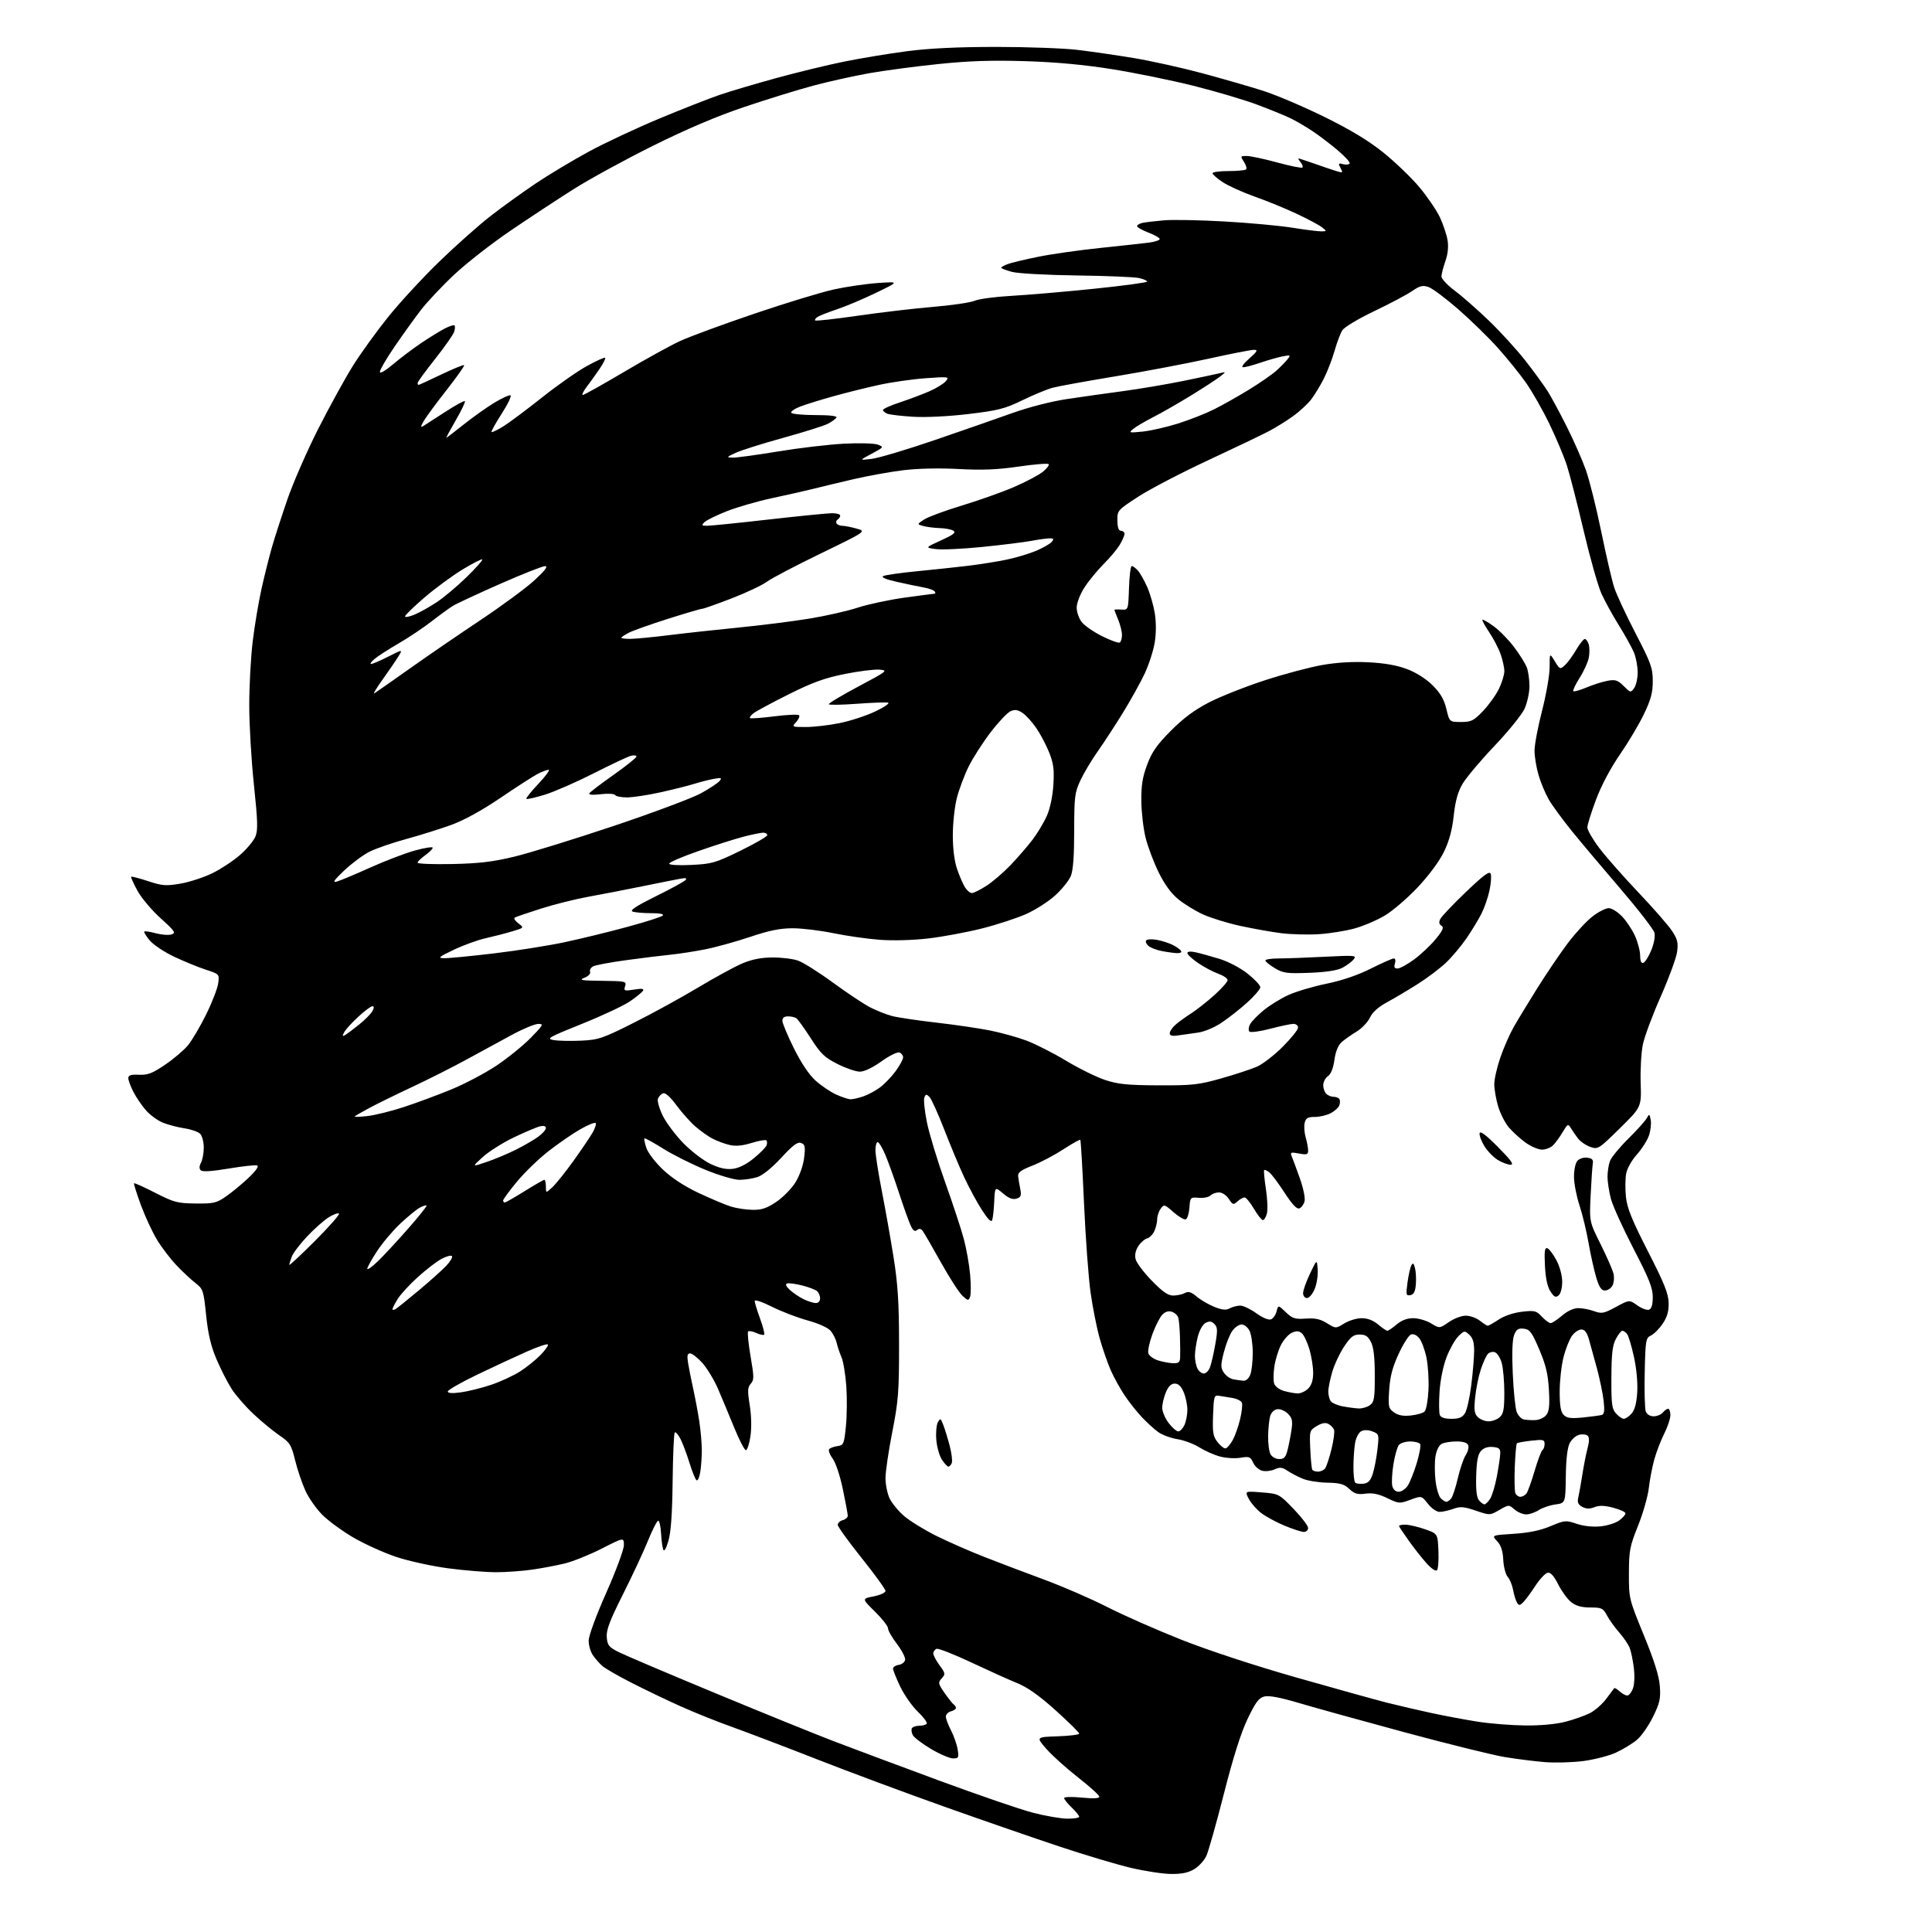 <?xml version="1.0" encoding="UTF-8" standalone="no"?>
<svg 
  version="1.1" 
  xmlns="http://www.w3.org/2000/svg" 
  xmlns:xlink="http://www.w3.org/1999/xlink" 
  xmlns:svg="http://www.w3.org/2000/svg"
  xmlns:rdf="http://www.w3.org/1999/02/22-rdf-syntax-ns#"
  xmlns:cc="http://creativecommons.org/ns#"
  xmlns:dc="http://purl.org/dc/elements/1.1/"
  viewBox="0 0 768 768"
  width="768"
  height="768"
>
<style>svg {background-color: white; }</style>"
<path stroke="none" fill="black" fill-rule="evenodd" d="M465.50,744.93C462.20,744.89 455.00,743.79 449.50,742.49C444.00,741.18 431.40,737.43 421.50,734.14C411.60,730.85 390.90,723.69 375.50,718.22C360.10,712.75 337.15,704.21 324.50,699.25C311.85,694.29 296.77,688.55 291.00,686.49C285.23,684.43 276.06,680.76 270.63,678.32C265.20,675.89 256.43,671.68 251.13,668.98C245.83,666.27 240.59,663.26 239.47,662.28C238.35,661.30 236.66,659.39 235.72,658.03C234.77,656.67 234.00,654.06 234.00,652.22C234.00,650.27 236.89,642.39 241.00,633.14C244.85,624.47 248.00,615.97 248.00,614.25C248.00,611.11 248.00,611.11 239.25,615.57C234.44,618.02 227.80,620.69 224.50,621.50C221.20,622.30 215.35,623.41 211.50,623.96C207.65,624.51 201.26,624.97 197.30,624.98C193.34,624.99 184.80,624.30 178.31,623.45C171.82,622.60 162.47,620.55 157.51,618.90C152.56,617.24 144.90,613.78 140.50,611.21C136.10,608.64 130.55,604.59 128.17,602.21C125.79,599.84 122.75,595.51 121.42,592.61C120.09,589.70 118.24,584.26 117.32,580.51C115.78,574.28 115.26,573.44 111.09,570.60C108.58,568.90 103.95,565.08 100.79,562.11C97.62,559.15 93.70,554.65 92.08,552.11C90.45,549.58 87.74,544.26 86.06,540.31C83.83,535.07 82.72,530.33 81.94,522.81C80.92,512.94 80.74,512.39 77.69,510.02C75.93,508.66 72.56,505.51 70.20,503.02C67.83,500.54 64.36,496.00 62.49,492.95C60.62,489.89 57.71,483.64 56.02,479.06C54.33,474.47 53.10,470.56 53.29,470.37C53.48,470.18 57.29,471.90 61.75,474.18C69.15,477.96 70.56,478.33 77.77,478.41C84.93,478.49 86.05,478.23 89.86,475.59C92.17,474.00 96.18,470.68 98.78,468.22C101.70,465.45 103.02,463.58 102.24,463.29C101.54,463.03 96.44,463.59 90.89,464.52C84.18,465.64 80.48,465.88 79.81,465.21C79.15,464.55 79.18,463.53 79.91,462.17C80.51,461.05 81.00,458.33 81.00,456.14C81.00,453.94 80.35,451.49 79.55,450.69C78.75,449.89 75.96,448.92 73.34,448.53C70.72,448.14 66.88,447.13 64.80,446.30C62.72,445.47 59.67,443.25 58.02,441.37C56.37,439.49 54.11,436.17 53.01,434.01C51.90,431.85 51.00,429.40 51.00,428.56C51.00,427.41 52.04,427.09 55.25,427.23C58.76,427.38 60.58,426.68 65.65,423.23C69.04,420.94 73.12,417.46 74.73,415.51C76.33,413.57 79.58,408.05 81.95,403.25C84.32,398.45 86.47,392.89 86.74,390.88C87.23,387.25 87.22,387.23 81.87,385.48C78.91,384.52 73.28,382.21 69.33,380.36C65.39,378.51 60.99,375.58 59.54,373.87C58.10,372.15 57.12,370.55 57.36,370.31C57.60,370.07 59.67,370.37 61.95,370.99C64.23,371.60 67.03,371.81 68.17,371.45C70.01,370.86 69.53,370.15 63.85,365.02C60.33,361.85 56.18,356.91 54.63,354.06C53.07,351.20 51.96,348.71 52.15,348.52C52.34,348.33 55.37,349.12 58.88,350.27C64.54,352.13 65.98,352.24 71.77,351.25C75.36,350.63 81.08,348.76 84.49,347.08C87.90,345.40 92.84,342.13 95.48,339.81C98.12,337.49 100.84,334.22 101.53,332.54C102.57,330.04 102.46,326.42 100.94,312.00C99.92,302.38 99.08,288.20 99.08,280.50C99.07,272.80 99.69,261.32 100.45,255.00C101.22,248.68 102.80,239.22 103.97,234.00C105.13,228.78 107.00,221.35 108.10,217.50C109.21,213.65 111.97,205.10 114.25,198.50C116.52,191.90 122.03,179.30 126.49,170.50C130.96,161.70 137.14,150.45 140.23,145.50C143.32,140.55 149.65,131.78 154.30,126.00C158.94,120.22 168.09,110.32 174.62,103.99C181.15,97.66 190.32,89.51 195.00,85.87C199.68,82.24 207.79,76.40 213.03,72.88C218.27,69.37 227.77,63.68 234.13,60.23C240.50,56.78 253.09,50.89 262.10,47.13C271.12,43.38 281.88,39.15 286.00,37.74C290.12,36.33 300.25,33.32 308.50,31.06C316.75,28.79 328.90,25.84 335.50,24.50C342.10,23.16 353.35,21.30 360.50,20.36C369.38,19.20 380.62,18.66 396.00,18.65C408.38,18.65 423.00,19.18 428.50,19.85C434.00,20.51 444.03,21.97 450.78,23.09C457.54,24.22 469.69,26.91 477.78,29.08C485.88,31.26 496.77,34.40 502.00,36.06C507.23,37.73 518.25,42.42 526.50,46.48C536.97,51.65 544.06,55.94 549.97,60.69C554.62,64.44 561.03,70.61 564.22,74.40C567.40,78.20 571.07,83.60 572.39,86.40C573.70,89.21 575.07,93.30 575.43,95.50C575.86,98.10 575.55,101.03 574.54,103.88C573.70,106.28 573.00,109.00 573.00,109.92C573.00,110.84 575.36,113.36 578.25,115.52C581.14,117.67 587.26,123.05 591.86,127.47C596.46,131.89 603.03,139.10 606.47,143.50C609.90,147.90 613.87,153.36 615.29,155.63C616.71,157.90 620.11,164.20 622.83,169.63C625.56,175.06 628.96,182.78 630.39,186.79C631.82,190.80 634.57,201.83 636.51,211.29C638.45,220.76 640.77,230.75 641.66,233.50C642.55,236.25 646.37,244.45 650.14,251.73C656.31,263.62 657.00,265.54 657.00,270.75C657.00,275.33 656.26,278.10 653.49,283.87C651.57,287.89 647.27,295.11 643.96,299.91C640.27,305.24 636.57,312.21 634.46,317.82C632.56,322.88 631.00,327.87 631.00,328.91C631.00,329.95 633.10,333.60 635.67,337.01C638.24,340.43 645.21,348.36 651.17,354.63C657.13,360.91 663.19,367.84 664.64,370.03C666.84,373.36 667.17,374.73 666.67,378.40C666.34,380.81 663.41,388.80 660.16,396.15C656.90,403.50 653.71,412.07 653.06,415.21C652.41,418.34 652.02,425.22 652.19,430.49C652.50,440.08 652.50,440.08 643.89,448.54C635.46,456.83 635.22,456.97 632.14,455.90C630.40,455.29 628.20,453.77 627.24,452.51C626.28,451.25 625.00,449.38 624.39,448.36C623.37,446.65 623.11,446.79 621.21,450.00C620.07,451.93 618.36,454.29 617.40,455.25C616.44,456.21 614.45,457.00 612.98,457.00C611.50,457.00 608.53,455.72 606.36,454.15C604.20,452.58 601.22,449.86 599.74,448.10C598.26,446.34 596.36,442.59 595.52,439.77C594.69,436.95 594.00,433.00 594.00,430.99C594.00,428.99 595.08,424.23 596.39,420.43C597.70,416.62 600.05,411.25 601.59,408.50C603.14,405.75 607.42,398.69 611.11,392.80C614.79,386.92 620.29,378.82 623.32,374.80C626.36,370.79 630.76,366.04 633.10,364.25C635.45,362.46 638.32,361.00 639.49,361.00C640.65,361.00 643.02,362.46 644.75,364.25C646.47,366.04 648.80,369.52 649.92,372.00C651.04,374.48 651.97,378.00 651.98,379.83C651.99,382.05 652.42,383.03 653.25,382.75C653.94,382.52 655.35,380.29 656.39,377.78C657.50,375.09 658.02,372.23 657.66,370.78C657.32,369.43 651.28,361.62 644.24,353.41C637.20,345.21 628.46,334.82 624.81,330.33C621.16,325.83 617.05,320.21 615.67,317.83C614.30,315.45 612.46,311.06 611.59,308.07C610.71,305.08 610.00,300.72 610.00,298.39C610.00,296.05 611.35,288.90 613.00,282.50C614.65,276.10 616.00,268.31 616.00,265.18C616.01,259.50 616.01,259.50 618.06,262.86C620.03,266.10 620.17,266.16 622.04,264.46C623.11,263.50 625.13,260.75 626.53,258.35C627.94,255.96 629.49,254.00 629.97,254.00C630.46,254.00 631.16,254.94 631.53,256.09C631.89,257.23 631.92,259.63 631.58,261.41C631.25,263.19 629.61,266.80 627.94,269.44C626.27,272.07 625.13,274.47 625.42,274.75C625.70,275.04 628.09,274.37 630.72,273.26C633.35,272.15 637.12,270.96 639.10,270.61C642.15,270.06 643.11,270.38 645.44,272.71C648.11,275.38 648.23,275.40 649.59,273.54C650.37,272.48 651.00,269.66 651.00,267.28C651.00,264.89 650.33,261.33 649.51,259.37C648.69,257.41 646.02,252.59 643.57,248.65C641.12,244.72 637.98,239.03 636.61,236.00C635.23,232.97 632.05,221.72 629.53,211.00C627.02,200.28 624.01,188.57 622.85,185.00C621.69,181.43 618.57,174.00 615.91,168.50C613.25,163.00 609.05,155.62 606.56,152.09C604.08,148.56 599.02,142.31 595.32,138.19C591.62,134.07 584.56,127.19 579.63,122.89C574.70,118.60 569.41,114.64 567.88,114.11C565.55,113.30 564.45,113.57 561.29,115.73C559.21,117.16 552.44,120.75 546.25,123.70C539.97,126.70 534.38,130.05 533.60,131.29C532.83,132.50 531.44,136.18 530.51,139.46C529.58,142.73 527.67,147.68 526.27,150.46C524.87,153.23 522.60,156.96 521.24,158.75C519.87,160.54 516.67,163.51 514.13,165.35C511.58,167.19 507.25,169.89 504.50,171.35C501.75,172.80 490.77,178.06 480.11,183.03C469.44,188.00 456.98,194.50 452.42,197.47C444.24,202.80 444.12,202.93 444.18,206.94C444.22,209.70 444.68,211.00 445.62,211.00C446.38,211.00 447.00,211.56 447.00,212.25C446.99,212.94 446.13,214.92 445.07,216.65C444.02,218.38 441.09,221.86 438.56,224.38C436.04,226.91 432.63,231.09 430.99,233.68C429.29,236.36 428.00,239.76 428.00,241.56C428.00,243.30 428.91,245.88 430.02,247.30C431.13,248.71 434.78,251.24 438.14,252.91C441.50,254.59 444.64,255.72 445.12,255.42C445.61,255.13 446.00,253.77 446.00,252.41C446.00,251.05 445.32,248.32 444.50,246.35C443.67,244.37 443.00,242.61 443.00,242.44C443.00,242.27 444.24,242.21 445.75,242.31C448.50,242.50 448.50,242.50 448.79,233.75C448.95,228.94 449.44,225.00 449.88,225.00C450.33,225.00 451.42,225.80 452.31,226.79C453.20,227.77 454.87,230.71 456.02,233.32C457.18,235.93 458.54,240.65 459.05,243.80C459.62,247.37 459.61,251.76 459.02,255.41C458.49,258.63 456.71,264.16 455.06,267.69C453.41,271.22 449.51,278.25 446.40,283.30C443.29,288.36 438.76,295.30 436.33,298.73C433.91,302.16 430.82,307.33 429.47,310.23C427.22,315.07 427.02,316.70 427.01,330.28C427.00,340.43 426.58,346.07 425.65,348.28C424.90,350.05 422.16,353.46 419.56,355.85C416.95,358.25 411.82,361.57 408.16,363.23C404.50,364.89 396.54,367.51 390.47,369.05C384.40,370.58 374.75,372.38 369.02,373.05C362.89,373.76 354.94,373.98 349.70,373.58C344.80,373.22 336.52,372.03 331.29,370.96C326.06,369.88 318.77,369.00 315.09,369.00C310.11,369.00 305.78,369.88 298.19,372.43C292.58,374.32 284.51,376.55 280.25,377.39C275.99,378.23 269.80,379.18 266.50,379.51C263.20,379.84 255.32,380.81 249.00,381.67C242.68,382.53 236.73,383.64 235.79,384.13C234.85,384.63 234.30,385.61 234.57,386.31C234.85,387.05 233.88,388.06 232.28,388.69C229.95,389.61 231.10,389.80 239.32,389.89C248.70,390.00 249.11,390.09 248.49,392.02C247.90,393.90 248.15,394.00 252.08,393.37C255.13,392.88 256.11,393.01 255.60,393.83C255.21,394.46 252.89,396.36 250.43,398.05C247.97,399.74 239.38,403.77 231.35,406.99C217.94,412.38 217.02,412.91 220.12,413.45C221.98,413.77 226.88,413.87 231.00,413.68C237.95,413.35 239.50,412.82 252.00,406.54C259.43,402.81 270.90,396.52 277.50,392.56C284.10,388.60 291.98,384.30 295.00,383.01C298.81,381.38 302.50,380.65 307.00,380.61C310.57,380.58 315.17,381.14 317.21,381.85C319.25,382.55 325.55,386.52 331.21,390.67C336.87,394.81 343.53,399.24 346.02,400.50C348.50,401.76 352.33,403.28 354.52,403.86C356.71,404.45 364.57,405.63 372.00,406.48C379.43,407.33 389.10,408.74 393.50,409.62C397.90,410.50 404.43,412.31 408.00,413.64C411.57,414.98 418.65,418.57 423.73,421.63C428.81,424.69 435.78,428.14 439.23,429.28C444.42,431.01 448.07,431.38 460.50,431.44C474.06,431.49 476.46,431.23 485.50,428.67C491.00,427.11 497.37,425.02 499.65,424.02C501.93,423.02 506.54,419.46 509.90,416.10C513.25,412.75 516.00,409.33 516.00,408.50C516.00,407.68 515.18,407.00 514.18,407.00C513.18,407.00 509.02,407.88 504.93,408.95C500.85,410.02 497.12,410.52 496.66,410.06C496.19,409.59 496.31,408.30 496.91,407.18C497.51,406.05 499.94,403.54 502.32,401.60C504.70,399.65 509.11,396.93 512.12,395.55C515.13,394.17 521.95,392.14 527.26,391.05C533.51,389.76 539.76,387.64 544.94,385.03C549.35,382.81 553.45,381.00 554.05,381.00C554.68,381.00 554.87,381.84 554.50,383.00C554.04,384.46 554.32,385.00 555.55,385.00C556.47,385.00 559.43,383.38 562.12,381.41C564.81,379.43 568.67,375.80 570.69,373.33C573.57,369.82 574.07,368.66 573.00,368.00C572.03,367.40 571.90,366.60 572.56,365.28C573.08,364.25 577.65,359.43 582.73,354.58C589.79,347.83 592.11,346.12 592.57,347.33C592.91,348.21 592.69,351.20 592.09,353.99C591.50,356.78 590.04,360.96 588.86,363.28C587.68,365.60 585.02,369.98 582.95,373.00C580.88,376.02 577.23,380.37 574.84,382.65C572.46,384.92 567.35,388.78 563.50,391.21C559.65,393.64 554.16,396.90 551.30,398.45C547.88,400.30 545.57,402.38 544.54,404.56C543.68,406.37 541.29,408.86 539.24,410.09C537.18,411.32 534.52,413.20 533.33,414.26C531.91,415.53 530.92,417.97 530.45,421.34C530.00,424.64 529.07,426.96 527.87,427.80C526.84,428.52 526.00,430.12 526.00,431.36C526.00,432.59 526.54,434.14 527.20,434.80C527.86,435.46 529.18,436.00 530.14,436.00C531.10,436.00 532.13,436.41 532.44,436.91C532.75,437.41 532.73,438.55 532.38,439.45C532.04,440.34 530.48,441.73 528.93,442.54C527.37,443.34 524.55,444.00 522.66,444.00C519.89,444.00 519.10,444.45 518.63,446.33C518.31,447.62 518.48,450.20 519.02,452.08C519.56,453.95 520.00,456.33 520.00,457.35C520.00,458.96 519.49,459.13 516.37,458.54C513.11,457.93 512.81,458.05 513.49,459.68C513.91,460.68 515.36,464.59 516.70,468.37C518.07,472.20 518.90,476.25 518.59,477.51C518.27,478.76 517.35,480.04 516.53,480.35C515.50,480.74 513.71,478.85 510.69,474.21C508.30,470.52 505.58,466.87 504.65,466.11C503.71,465.34 502.76,464.90 502.53,465.13C502.31,465.36 502.61,468.72 503.21,472.60C503.81,476.48 504.00,480.86 503.63,482.33C503.26,483.80 502.54,485.00 502.02,485.00C501.51,485.00 499.90,482.98 498.45,480.50C497.00,478.02 495.33,476.00 494.73,476.00C494.14,476.00 492.87,476.71 491.91,477.58C490.29,479.05 490.02,478.97 488.46,476.58C487.50,475.11 485.83,474.00 484.58,474.00C483.38,474.00 481.85,474.55 481.18,475.22C480.50,475.90 478.42,476.31 476.54,476.15C473.18,475.86 473.12,475.93 472.81,480.10C472.64,482.43 471.98,484.52 471.34,484.72C470.71,484.93 468.52,483.64 466.48,481.85C462.92,478.72 462.72,478.67 461.39,480.49C460.62,481.53 460.00,483.40 460.00,484.64C460.00,485.89 459.50,488.01 458.88,489.37C458.26,490.72 456.96,492.04 455.98,492.29C455.00,492.55 453.43,493.94 452.49,495.37C451.38,497.07 451.01,498.89 451.43,500.57C451.78,501.99 454.67,505.82 457.84,509.08C462.13,513.49 464.30,515.00 466.36,515.00C467.89,515.00 469.97,514.55 470.99,514.00C472.44,513.23 473.50,513.55 475.74,515.44C477.33,516.78 480.48,518.61 482.74,519.51C485.84,520.75 487.33,520.89 488.86,520.08C489.96,519.48 491.84,519.00 493.02,519.00C494.20,519.00 497.08,520.37 499.40,522.04C501.91,523.84 504.28,524.83 505.23,524.47C506.10,524.13 507.11,522.70 507.46,521.29C508.11,518.73 508.11,518.73 511.12,521.61C513.76,524.14 514.76,524.46 519.05,524.16C522.78,523.90 524.82,524.35 527.49,525.99C531.00,528.16 531.00,528.16 534.37,526.08C536.22,524.94 539.34,524.00 541.29,524.00C543.62,524.00 545.87,524.86 547.82,526.50C549.45,527.88 551.11,529.00 551.50,529.00C551.89,529.00 553.55,527.88 555.18,526.50C557.17,524.82 559.36,524.00 561.83,524.00C563.85,524.01 567.01,524.93 568.87,526.06C572.23,528.11 572.23,528.11 575.92,525.56C577.95,524.15 580.99,523.00 582.67,523.00C584.35,523.00 586.87,523.90 588.27,525.00C589.67,526.10 591.09,527.00 591.43,527.00C591.77,527.00 593.72,525.89 595.77,524.54C598.00,523.06 601.71,521.82 605.00,521.44C610.04,520.85 610.70,521.02 612.92,523.40C614.26,524.83 615.83,525.98 616.42,525.96C617.02,525.94 619.06,524.59 620.96,522.96C623.11,521.12 625.55,520.00 627.39,520.00C629.02,520.00 631.86,520.54 633.69,521.21C636.71,522.30 637.54,522.14 642.36,519.53C647.69,516.65 647.69,516.65 650.88,518.92C652.64,520.16 654.73,520.93 655.54,520.62C656.52,520.25 657.00,518.60 657.00,515.59C657.00,511.97 655.55,508.32 649.37,496.41C645.18,488.33 641.13,479.41 640.38,476.61C639.64,473.80 639.02,469.84 639.01,467.82C639.01,465.79 639.45,462.94 640.00,461.49C640.56,460.04 643.82,456.07 647.25,452.68C650.69,449.28 653.99,445.61 654.59,444.53C655.62,442.67 655.71,442.71 656.19,445.20C656.47,446.66 656.14,449.46 655.47,451.42C654.79,453.39 652.63,456.77 650.68,458.94C648.66,461.17 646.82,464.46 646.43,466.53C646.05,468.53 646.01,472.72 646.34,475.84C646.81,480.26 648.72,484.98 655.07,497.40C661.56,510.08 663.23,514.23 663.31,517.90C663.39,521.25 662.75,523.50 660.96,526.17C659.61,528.18 657.51,530.30 656.30,530.87C654.23,531.85 654.09,532.63 653.80,545.53C653.64,553.02 653.82,560.01 654.22,561.07C654.65,562.24 655.88,563.00 657.35,563.00C658.67,563.00 660.32,562.33 661.00,561.50C661.68,560.67 662.64,560.00 663.12,560.00C663.61,560.00 664.00,561.14 664.00,562.53C664.00,563.93 662.91,567.21 661.59,569.83C660.26,572.44 658.49,577.04 657.64,580.04C656.80,583.04 655.81,588.20 655.43,591.50C655.06,594.80 653.14,601.55 651.15,606.50C647.86,614.72 647.54,616.37 647.52,625.50C647.50,635.44 647.54,635.59 653.44,650.00C657.61,660.17 659.51,666.23 659.81,670.28C660.18,675.25 659.80,676.96 657.09,682.47C655.36,685.99 652.49,690.10 650.72,691.60C648.95,693.09 645.20,695.38 642.40,696.67C639.59,697.96 633.74,699.47 629.40,700.04C625.05,700.61 618.12,700.79 614.00,700.46C609.88,700.12 602.67,699.21 598.00,698.43C593.33,697.65 575.55,693.25 558.50,688.65C541.45,684.04 522.51,678.80 516.42,676.99C508.96,674.77 504.45,673.92 502.61,674.38C500.40,674.94 499.12,676.65 495.94,683.28C493.29,688.83 490.22,698.50 486.53,713.00C483.52,724.83 480.37,735.97 479.54,737.76C478.71,739.55 476.56,741.91 474.76,743.00C472.41,744.43 469.82,744.97 465.50,744.93zM424.25,722.95C426.86,722.98 429.00,722.63 429.00,722.19C429.00,721.74 427.65,720.08 426.00,718.50C424.35,716.92 423.00,715.23 423.00,714.75C423.00,714.27 426.15,714.19 430.00,714.57C434.65,715.03 437.00,714.91 437.00,714.21C437.00,713.64 433.23,710.22 428.62,706.62C424.01,703.02 418.34,697.92 416.02,695.29C411.80,690.50 411.80,690.50 420.40,690.21C425.13,690.05 429.00,689.57 429.00,689.13C429.00,688.69 424.79,684.55 419.65,679.91C413.15,674.06 408.49,670.75 404.40,669.09C401.15,667.77 392.89,664.04 386.04,660.82C379.19,657.59 373.00,655.17 372.29,655.44C371.58,655.71 371.00,656.54 371.00,657.27C371.00,658.01 372.12,660.13 373.49,661.99C375.81,665.13 375.87,665.49 374.35,667.17C372.82,668.85 372.90,669.25 375.52,673.03C377.07,675.26 378.71,677.32 379.17,677.60C379.62,677.89 380.00,678.49 380.00,678.94C380.00,679.40 379.10,680.00 378.00,680.29C376.90,680.58 376.00,681.52 376.00,682.38C376.00,683.24 376.92,685.70 378.05,687.86C379.17,690.02 380.35,693.41 380.68,695.39C381.21,698.70 381.06,699.00 378.86,699.00C377.54,699.00 373.61,697.32 370.13,695.26C366.66,693.21 363.39,690.72 362.86,689.74C362.34,688.76 362.18,687.52 362.51,686.98C362.85,686.44 364.19,686.00 365.50,686.00C366.81,686.00 368.11,685.62 368.40,685.16C368.68,684.70 367.08,682.56 364.84,680.41C362.60,678.26 359.47,673.80 357.88,670.50C356.30,667.20 355.00,663.97 355.00,663.32C355.00,662.67 356.01,662.00 357.24,661.82C358.47,661.64 359.62,660.75 359.80,659.83C359.97,658.92 358.51,656.07 356.56,653.51C354.60,650.94 353.00,648.15 353.00,647.29C353.00,646.43 350.65,643.43 347.79,640.62C342.58,635.50 342.58,635.50 347.29,634.58C349.88,634.08 352.00,633.11 352.00,632.43C352.00,631.75 347.74,625.86 342.52,619.34C337.31,612.83 333.04,606.90 333.02,606.16C333.01,605.42 333.90,604.58 335.00,604.29C336.10,604.00 337.00,603.21 337.00,602.54C337.00,601.86 336.12,597.10 335.04,591.96C333.92,586.58 332.18,581.38 330.94,579.71C329.76,578.11 329.18,576.44 329.65,575.99C330.12,575.54 331.62,575.02 333.00,574.83C335.33,574.52 335.55,574.00 336.26,567.00C336.68,562.88 336.75,555.67 336.42,551.00C336.08,546.33 335.22,541.15 334.50,539.50C333.78,537.85 332.93,535.32 332.61,533.88C332.29,532.43 331.23,530.29 330.26,529.11C329.19,527.80 325.58,526.15 321.00,524.88C316.88,523.74 310.46,521.28 306.75,519.40C302.99,517.51 300.00,516.51 300.00,517.15C300.00,517.78 300.96,520.94 302.14,524.17C303.32,527.40 304.05,530.28 303.77,530.56C303.49,530.84 302.07,530.53 300.62,529.87C299.18,529.22 297.72,528.95 297.39,529.28C297.05,529.61 297.49,534.05 298.36,539.14C299.78,547.39 299.78,548.58 298.44,550.06C297.17,551.47 297.11,552.80 298.03,558.61C298.71,562.85 298.81,567.61 298.30,571.00C297.85,574.02 297.03,576.49 296.49,576.47C295.94,576.46 293.86,572.41 291.84,567.47C289.83,562.54 286.93,555.58 285.39,552.02C283.84,548.46 281.05,543.85 279.18,541.77C277.30,539.70 275.12,538.00 274.34,538.00C273.25,538.00 273.05,538.89 273.51,541.75C273.84,543.81 274.76,548.42 275.55,552.00C276.34,555.58 277.43,561.42 277.98,565.00C278.53,568.58 278.98,573.75 278.98,576.50C278.98,579.25 278.70,583.18 278.36,585.23C278.02,587.28 277.36,588.73 276.90,588.44C276.43,588.15 275.16,585.02 274.07,581.49C272.98,577.96 271.36,573.66 270.47,571.94C269.58,570.22 268.57,569.10 268.22,569.44C267.88,569.79 267.50,578.49 267.38,588.79C267.24,601.65 266.71,609.06 265.71,612.50C264.81,615.59 264.03,616.93 263.66,616.00C263.33,615.17 262.93,612.25 262.78,609.50C262.63,606.75 262.12,604.50 261.66,604.50C261.19,604.50 259.35,608.10 257.56,612.50C255.78,616.90 251.29,626.51 247.60,633.84C242.32,644.36 240.96,647.97 241.20,650.84C241.46,654.06 242.04,654.77 246.00,656.76C248.47,658.00 265.80,665.36 284.50,673.12C303.20,680.88 324.35,689.46 331.50,692.19C338.65,694.93 357.32,701.90 373.00,707.69C388.68,713.47 405.55,719.27 410.50,720.56C415.45,721.85 421.64,722.92 424.25,722.95zM606.36,685.90C612.40,685.96 618.56,685.39 622.30,684.42C625.64,683.56 630.02,682.01 632.02,680.99C634.02,679.97 636.94,677.41 638.50,675.32C640.07,673.22 641.49,671.32 641.67,671.09C641.84,670.86 642.81,671.43 643.82,672.34C644.83,673.25 646.20,674.00 646.85,674.00C647.51,674.00 648.52,672.76 649.10,671.25C649.71,669.66 649.87,666.21 649.48,663.07C649.11,660.08 648.38,656.51 647.86,655.14C647.34,653.77 645.47,651.00 643.71,648.99C641.94,646.98 639.73,643.91 638.80,642.17C637.24,639.27 636.67,639.00 632.18,639.00C628.71,639.00 626.49,638.39 624.60,636.90C623.13,635.75 620.80,632.57 619.42,629.84C617.67,626.39 616.38,624.97 615.21,625.20C614.27,625.38 612.07,627.73 610.30,630.43C608.54,633.13 606.38,636.05 605.51,636.92C604.15,638.28 603.80,638.30 603.04,637.06C602.55,636.28 601.86,634.03 601.49,632.06C601.13,630.10 600.16,627.75 599.33,626.83C598.51,625.91 597.71,622.86 597.57,620.06C597.39,616.43 596.67,614.28 595.11,612.62C592.92,610.28 592.92,610.28 601.71,609.71C607.77,609.32 612.32,608.38 616.37,606.67C621.99,604.32 622.45,604.27 626.70,605.72C629.43,606.65 633.08,607.05 636.15,606.76C638.90,606.50 642.29,605.43 643.68,604.39C645.07,603.35 646.19,602.08 646.15,601.56C646.12,601.04 643.94,600.05 641.30,599.35C637.83,598.43 635.76,598.37 633.84,599.12C631.93,599.87 630.57,599.84 628.99,599.00C627.28,598.08 626.93,597.24 627.41,595.16C627.75,593.70 628.48,589.58 629.04,586.00C629.60,582.42 630.53,577.76 631.10,575.62C631.80,573.04 631.81,571.41 631.15,570.75C630.60,570.20 629.07,570.02 627.74,570.35C626.42,570.68 624.72,572.20 623.95,573.73C623.06,575.50 622.51,580.28 622.43,587.00C622.29,597.50 622.29,597.50 618.28,598.05C616.07,598.35 613.09,599.36 611.66,600.30C610.24,601.23 608.00,602.00 606.69,602.00C605.38,602.00 603.29,601.12 602.04,600.03C599.78,598.08 599.76,598.08 596.01,600.24C592.24,602.41 592.24,602.41 586.63,600.50C581.90,598.89 580.49,598.78 577.69,599.80C575.86,600.46 573.41,601.00 572.25,601.00C571.07,601.00 569.04,599.59 567.62,597.77C565.09,594.54 565.09,594.54 560.65,596.18C556.36,597.77 556.07,597.75 551.45,595.53C548.01,593.87 545.62,593.38 542.81,593.75C539.65,594.18 538.44,593.82 536.38,591.89C534.30,589.94 532.70,589.48 527.67,589.39C524.27,589.33 519.92,588.65 518.00,587.87C516.08,587.10 513.32,585.67 511.87,584.70C509.71,583.24 508.79,583.14 506.70,584.09C505.29,584.73 503.07,584.98 501.75,584.65C500.42,584.32 498.81,582.87 498.15,581.44C497.08,579.08 496.59,578.89 493.10,579.48C490.97,579.84 487.31,579.62 484.97,578.99C482.63,578.36 478.94,576.72 476.76,575.35C474.58,573.97 470.66,572.51 468.05,572.10C465.43,571.68 461.99,570.41 460.40,569.26C458.80,568.11 455.88,565.44 453.89,563.33C451.91,561.23 448.84,557.35 447.08,554.72C445.31,552.09 442.82,547.59 441.55,544.72C440.28,541.84 438.29,536.09 437.12,531.94C435.96,527.79 434.33,519.60 433.51,513.73C432.69,507.87 431.52,491.91 430.91,478.28C430.31,464.65 429.65,453.33 429.44,453.11C429.23,452.90 426.18,454.60 422.66,456.90C419.14,459.19 413.62,462.10 410.38,463.36C405.82,465.14 404.55,466.09 404.72,467.58C404.84,468.64 405.22,470.92 405.57,472.65C406.09,475.28 405.85,475.91 404.08,476.47C402.57,476.95 401.03,476.36 398.73,474.42C395.50,471.70 395.50,471.70 395.22,477.60C395.07,480.84 394.71,484.17 394.41,485.00C394.04,486.02 392.74,484.74 390.33,481.00C388.38,477.97 385.22,472.12 383.29,468.00C381.37,463.88 377.80,455.32 375.35,449.00C372.90,442.68 370.26,436.86 369.49,436.07C368.26,434.84 367.99,434.87 367.44,436.29C367.09,437.20 367.56,441.64 368.47,446.16C369.39,450.68 372.64,461.38 375.70,469.94C378.76,478.50 382.11,488.65 383.13,492.50C384.16,496.35 385.29,502.72 385.64,506.67C385.99,510.61 385.98,514.61 385.61,515.56C385.01,517.14 384.73,517.10 382.53,515.03C381.20,513.78 377.33,507.75 373.92,501.63C370.51,495.51 367.28,489.93 366.73,489.24C366.05,488.37 365.35,488.29 364.52,488.98C363.65,489.70 362.96,489.22 362.03,487.24C361.32,485.73 359.21,479.83 357.34,474.12C355.47,468.41 353.00,461.55 351.85,458.87C350.70,456.19 349.36,454.00 348.88,454.00C348.39,454.00 348.00,455.46 348.00,457.25C348.01,459.04 349.15,466.35 350.55,473.50C351.96,480.65 354.06,492.57 355.24,500.00C356.92,510.63 357.38,517.96 357.39,534.50C357.40,553.28 357.11,556.95 354.70,569.22C353.21,576.77 352.00,585.02 352.00,587.57C352.00,590.11 352.73,593.74 353.63,595.63C354.53,597.52 357.11,600.67 359.38,602.63C361.65,604.58 367.32,608.09 372.00,610.43C376.68,612.76 385.23,616.53 391.00,618.79C396.77,621.06 407.60,625.17 415.06,627.92C422.53,630.67 433.79,635.57 440.10,638.79C446.40,642.02 459.65,647.86 469.53,651.78C480.42,656.09 498.54,662.05 515.50,666.88C530.90,671.27 547.10,675.77 551.50,676.88C555.90,677.99 563.80,679.83 569.06,680.96C574.33,682.10 582.65,683.65 587.56,684.42C592.48,685.18 600.94,685.85 606.36,685.90zM571.21,624.19C570.68,624.72 568.90,623.50 566.91,621.24C565.03,619.12 561.92,615.16 560.00,612.44C558.08,609.72 556.35,607.16 556.17,606.75C555.98,606.34 557.11,606.03 558.67,606.08C560.23,606.12 563.75,606.94 566.50,607.91C571.50,609.67 571.50,609.67 571.80,616.48C571.96,620.23 571.70,623.70 571.21,624.19zM518.25,608.96C517.29,608.93 513.85,607.82 510.61,606.47C507.37,605.13 503.21,602.87 501.36,601.46C499.51,600.05 497.28,597.50 496.40,595.80C494.80,592.71 494.80,592.71 501.60,593.26C508.36,593.80 508.44,593.84 514.20,599.80C517.39,603.10 520.00,606.52 520.00,607.40C520.00,608.28 519.21,608.98 518.25,608.96zM590.10,598.00C590.57,598.00 591.59,596.99 592.37,595.75C593.15,594.51 594.33,590.58 595.01,587.00C595.68,583.42 596.29,579.38 596.36,578.00C596.48,575.91 596.00,575.45 593.45,575.20C591.46,575.01 589.82,575.55 588.72,576.76C587.49,578.11 586.98,580.78 586.81,586.70C586.65,592.27 586.99,595.28 587.91,596.39C588.64,597.28 589.63,598.00 590.10,598.00zM574.95,597.00C575.39,597.00 576.25,596.41 576.85,595.68C577.45,594.96 578.65,591.31 579.52,587.57C580.38,583.84 581.80,579.71 582.66,578.40C583.52,577.09 583.96,575.34 583.64,574.51C583.26,573.50 581.69,573.00 578.97,573.00C576.71,573.00 574.06,573.43 573.07,573.96C572.01,574.53 571.00,576.60 570.62,578.95C570.27,581.17 570.28,585.49 570.64,588.56C571.00,591.64 571.93,594.79 572.72,595.58C573.50,596.36 574.51,597.00 574.95,597.00zM604.35,595.00C605.12,595.00 606.20,594.44 606.75,593.75C607.30,593.06 608.77,589.00 610.03,584.71C611.29,580.43 612.69,576.69 613.16,576.40C613.62,576.12 614.00,575.03 614.00,573.99C614.00,572.29 613.44,572.16 608.75,572.69C605.86,573.01 603.27,573.48 603.00,573.72C602.73,573.97 602.34,578.19 602.15,583.10C601.96,588.01 602.06,592.70 602.37,593.52C602.68,594.33 603.57,595.00 604.35,595.00zM555.96,593.00C557.02,593.00 558.60,591.99 559.48,590.75C560.35,589.51 561.99,585.48 563.12,581.79C564.25,578.10 564.88,574.61 564.53,574.04C564.17,573.47 562.39,573.00 560.56,573.00C558.74,573.00 556.72,573.63 556.08,574.40C555.44,575.17 554.46,578.64 553.90,582.11C553.35,585.58 553.15,589.45 553.46,590.71C553.81,592.10 554.79,593.00 555.96,593.00zM541.96,589.80C543.89,589.57 544.79,588.62 545.69,585.86C546.34,583.86 547.19,579.48 547.56,576.13C548.24,570.18 548.19,570.02 545.56,569.02C543.82,568.36 542.24,568.34 541.07,568.96C540.06,569.50 539.00,571.58 538.65,573.71C538.30,575.80 538.02,580.01 538.01,583.08C538.00,586.15 538.32,588.99 538.71,589.38C539.10,589.77 540.57,589.96 541.96,589.80zM523.94,585.00C524.94,585.00 526.19,584.44 526.73,583.75C527.27,583.06 528.41,579.63 529.27,576.12C530.14,572.62 530.60,569.12 530.30,568.35C530.01,567.58 529.00,566.53 528.06,566.03C526.88,565.40 525.45,565.66 523.43,566.88C520.57,568.61 520.52,568.79 520.86,576.07C521.04,580.16 521.40,583.84 521.66,584.25C521.91,584.66 522.94,585.00 523.94,585.00zM377.01,583.00C376.58,583.00 375.42,581.76 374.43,580.25C373.44,578.74 372.43,575.19 372.20,572.37C371.96,569.54 372.24,566.39 372.82,565.37C373.77,563.66 373.96,563.76 375.00,566.50C375.63,568.15 376.77,571.88 377.53,574.79C378.29,577.69 378.66,580.73 378.35,581.54C378.04,582.34 377.44,583.00 377.01,583.00zM508.50,580.00C510.47,580.00 511.10,579.30 511.86,576.25C512.38,574.19 513.07,570.59 513.41,568.26C513.91,564.79 513.64,563.64 511.95,561.95C510.81,560.81 508.91,560.02 507.73,560.19C506.44,560.38 505.31,561.49 504.89,563.00C504.51,564.38 504.15,567.89 504.10,570.82C504.04,573.74 504.47,577.00 505.04,578.07C505.62,579.16 507.12,580.00 508.50,580.00zM487.31,575.73C487.91,575.53 489.14,574.05 490.04,572.43C490.94,570.82 492.25,567.13 492.94,564.24C493.64,561.34 493.97,558.36 493.68,557.61C493.39,556.85 491.66,556.00 489.83,555.70C488.00,555.40 485.60,555.01 484.50,554.83C482.66,554.53 482.48,555.13 482.21,562.57C481.96,569.56 482.21,571.00 484.07,573.36C485.25,574.87 486.71,575.93 487.31,575.73zM468.39,569.00C469.10,569.00 470.20,567.85 470.84,566.45C471.48,565.05 472.00,562.34 472.00,560.42C472.00,558.50 471.35,555.38 470.55,553.47C469.55,551.07 468.45,550.00 467.00,550.00C465.55,550.00 464.45,551.07 463.45,553.47C462.65,555.38 462.00,558.15 462.00,559.62C462.00,561.10 463.15,563.82 464.55,565.66C465.95,567.50 467.68,569.00 468.39,569.00zM591.74,565.00C593.17,565.00 595.17,564.26 596.17,563.35C597.66,562.00 598.00,560.17 597.99,553.60C597.99,549.14 597.53,543.86 596.97,541.85C596.42,539.84 595.21,537.91 594.30,537.56C593.39,537.21 592.11,537.51 591.45,538.21C590.79,538.92 589.53,541.70 588.64,544.39C587.75,547.08 586.74,552.05 586.40,555.45C585.88,560.49 586.07,561.93 587.45,563.31C588.38,564.24 590.31,565.00 591.74,565.00zM610.38,564.51C611.96,564.43 613.92,563.50 614.72,562.43C615.83,560.97 616.07,558.54 615.71,552.39C615.35,546.12 614.47,542.50 611.86,536.39C608.93,529.53 608.13,528.46 605.74,528.18C603.52,527.93 602.79,528.41 601.89,530.68C601.17,532.51 600.98,537.90 601.35,546.08C601.66,552.99 602.36,559.82 602.90,561.24C603.44,562.67 604.70,564.02 605.69,564.24C606.69,564.46 608.80,564.59 610.38,564.51zM576.95,564.00C580.02,564.00 581.28,563.48 582.36,561.75C583.14,560.51 584.27,555.42 584.88,550.43C585.50,545.45 586.00,539.33 586.00,536.84C586.00,533.62 585.44,531.80 584.06,530.55C582.19,528.87 582.02,528.89 579.70,531.21C578.37,532.54 576.26,536.30 575.01,539.56C573.68,543.03 572.53,548.70 572.24,553.20C571.97,557.44 572.02,561.60 572.34,562.45C572.74,563.49 574.25,564.00 576.95,564.00zM629.36,563.46C632.74,563.12 636.08,562.66 636.79,562.44C637.73,562.14 637.91,560.62 637.46,556.77C637.12,553.87 635.93,548.12 634.82,544.00C633.71,539.88 632.28,534.70 631.65,532.50C630.83,529.65 629.96,528.50 628.61,528.50C627.57,528.50 625.89,529.62 624.89,531.00C623.88,532.38 622.37,536.18 621.53,539.46C620.69,542.74 620.00,548.89 620.00,553.14C620.00,558.90 620.41,561.27 621.61,562.47C622.89,563.75 624.46,563.95 629.36,563.46zM645.50,564.00C646.15,564.00 647.53,563.07 648.55,561.94C649.83,560.53 650.54,557.89 650.82,553.50C651.06,549.64 650.54,544.02 649.50,539.31C648.56,535.01 647.33,530.94 646.77,530.25C646.21,529.56 645.37,529.00 644.90,529.00C644.43,529.00 643.28,530.46 642.33,532.25C640.98,534.79 640.60,538.16 640.55,547.64C640.51,558.23 640.74,560.06 642.40,561.89C643.45,563.05 644.85,564.00 645.50,564.00zM560.84,562.68C563.22,562.43 565.69,561.71 566.32,561.08C566.95,560.45 567.63,556.64 567.83,552.62C568.04,548.59 567.68,542.77 567.04,539.68C566.40,536.59 565.11,533.12 564.18,531.97C563.13,530.68 561.86,530.12 560.86,530.50C559.97,530.84 557.76,534.33 555.96,538.24C553.53,543.51 552.56,547.23 552.22,552.54C551.79,559.21 551.92,559.84 554.13,561.43C555.81,562.64 557.76,563.00 560.84,562.68zM540.06,559.89C541.47,559.95 543.49,559.36 544.56,558.58C546.26,557.33 546.50,555.90 546.50,546.83C546.50,539.59 546.05,535.60 544.99,533.50C543.81,531.17 542.80,530.50 540.49,530.50C538.03,530.50 536.93,531.35 534.32,535.26C532.57,537.88 530.43,542.45 529.57,545.42C528.71,548.38 528.01,551.86 528.02,553.15C528.02,554.44 528.43,556.13 528.91,556.89C529.40,557.66 531.53,558.62 533.65,559.03C535.77,559.43 538.65,559.82 540.06,559.89zM183.25,553.47C186.14,553.08 191.54,551.73 195.27,550.47C198.99,549.22 204.16,546.82 206.77,545.15C209.37,543.48 213.04,540.52 214.93,538.57C216.82,536.62 218.10,534.76 217.77,534.44C217.44,534.11 213.65,535.40 209.34,537.31C205.03,539.22 196.21,543.32 189.75,546.42C183.29,549.53 178.00,552.55 178.00,553.13C178.00,553.83 179.77,553.95 183.25,553.47zM515.75,553.91C516.99,553.96 518.90,553.10 520.00,552.00C521.38,550.62 522.00,548.67 522.00,545.68C522.00,543.31 521.32,539.09 520.50,536.30C519.67,533.52 518.31,530.67 517.47,529.97C516.31,529.01 515.35,528.97 513.51,529.81C512.17,530.42 510.22,532.63 509.17,534.71C508.12,536.79 506.95,540.64 506.57,543.26C506.19,545.88 506.16,548.91 506.50,550.00C506.85,551.09 508.56,552.39 510.31,552.90C512.07,553.40 514.51,553.86 515.75,553.91zM494.27,548.86C495.33,548.95 496.44,547.96 497.02,546.43C497.56,545.02 497.99,541.09 497.99,537.68C497.98,534.28 497.40,530.38 496.71,529.00C496.01,527.62 494.60,526.50 493.58,526.50C492.55,526.50 490.89,527.62 489.89,529.00C488.88,530.38 487.37,534.17 486.53,537.44C485.19,542.66 485.19,543.64 486.48,545.61C487.29,546.85 488.97,548.05 490.23,548.29C491.48,548.53 493.30,548.79 494.27,548.86zM478.56,546.00C479.38,546.00 480.47,544.88 480.99,543.52C481.51,542.16 482.45,538.07 483.09,534.43C484.07,528.80 484.01,527.58 482.74,526.31C481.59,525.16 480.76,525.06 479.24,525.87C478.08,526.49 476.79,528.80 476.13,531.41C475.51,533.87 475.00,537.29 475.00,539.01C475.00,540.73 475.47,543.00 476.04,544.07C476.60,545.13 477.74,546.00 478.56,546.00zM466.25,541.90C468.43,541.98 469.02,541.54 469.12,539.75C469.19,538.51 469.16,534.80 469.06,531.50C468.96,528.20 468.66,524.74 468.39,523.80C468.12,522.87 466.97,521.81 465.83,521.45C464.47,521.01 463.17,521.42 462.00,522.65C461.03,523.67 459.27,527.14 458.09,530.37C456.91,533.60 456.19,537.02 456.49,537.98C456.80,538.94 458.50,540.19 460.27,540.76C462.05,541.33 464.74,541.84 466.25,541.90zM157.25,520.37C157.94,519.96 162.10,516.61 166.50,512.93C170.90,509.25 175.82,504.84 177.43,503.13C179.04,501.42 180.03,499.70 179.64,499.30C179.24,498.91 177.36,499.43 175.45,500.46C173.54,501.48 169.32,504.74 166.06,507.69C162.80,510.63 159.20,514.55 158.07,516.39C156.93,518.23 156.00,520.05 156.00,520.43C156.00,520.81 156.56,520.78 157.25,520.37zM324.25,517.98C325.30,517.99 326.00,517.25 326.00,516.12C326.00,515.09 325.43,513.77 324.74,513.20C324.04,512.62 321.37,511.62 318.80,510.97C316.23,510.32 313.57,509.98 312.89,510.20C312.09,510.47 312.45,511.34 313.95,512.74C315.20,513.90 317.64,515.56 319.36,516.41C321.09,517.26 323.29,517.96 324.25,517.98zM519.55,516.00C518.67,516.00 518.00,515.14 518.00,514.03C518.00,512.94 519.24,509.45 520.75,506.28C523.50,500.50 523.50,500.50 523.80,504.66C523.97,506.94 523.43,510.43 522.60,512.41C521.78,514.38 520.40,516.00 519.55,516.00zM619.57,514.94C618.41,515.91 617.79,515.60 616.33,513.38C615.12,511.53 614.39,508.15 614.14,503.19C613.85,497.35 614.05,495.85 615.09,496.20C615.82,496.44 617.44,498.59 618.71,500.98C620.05,503.52 621.00,507.06 621.00,509.53C621.00,511.98 620.40,514.26 619.57,514.94zM560.64,514.84C558.95,515.16 558.85,514.71 559.50,509.84C559.90,506.90 560.59,503.83 561.03,503.01C561.66,501.86 561.99,502.11 562.49,504.11C562.85,505.53 563.00,508.44 562.82,510.59C562.59,513.44 562.00,514.58 560.64,514.84zM638.00,513.00C636.55,513.00 635.70,511.72 634.51,507.75C633.65,504.86 632.27,498.68 631.46,494.00C630.64,489.32 629.03,482.64 627.87,479.14C626.71,475.65 625.73,470.62 625.69,467.97C625.65,465.29 626.22,462.44 626.97,461.53C627.75,460.59 629.43,460.03 630.91,460.20C632.88,460.43 633.42,460.98 633.16,462.50C632.98,463.60 632.59,469.25 632.31,475.06C631.79,485.62 631.79,485.62 636.25,494.56C638.70,499.48 641.01,504.75 641.38,506.27C641.75,507.79 641.57,509.93 640.99,511.02C640.41,512.11 639.06,513.00 638.00,513.00zM150.12,501.45C152.39,499.28 157.78,493.48 162.10,488.56C166.42,483.65 169.78,479.45 169.56,479.23C169.35,479.01 168.13,479.39 166.86,480.07C165.59,480.75 162.11,483.60 159.12,486.40C156.14,489.21 151.96,494.16 149.85,497.41C147.73,500.65 146.00,503.78 146.00,504.36C146.00,504.93 147.86,503.63 150.12,501.45zM125.21,493.28C130.82,487.67 135.12,482.78 134.76,482.42C134.40,482.07 132.58,482.71 130.72,483.87C128.85,485.02 125.00,488.42 122.16,491.42C119.32,494.43 116.54,498.07 116.00,499.51C115.45,500.95 115.00,502.44 115.00,502.81C115.00,503.18 119.59,498.90 125.21,493.28zM299.14,480.93C302.78,480.99 304.81,480.30 308.61,477.75C311.27,475.96 314.70,472.45 316.25,469.94C317.88,467.28 319.30,463.24 319.66,460.21C320.18,455.80 320.01,454.94 318.46,454.35C317.07,453.81 315.22,455.19 310.57,460.22C306.92,464.18 303.15,467.23 301.10,467.90C299.23,468.50 296.01,469.00 293.94,469.00C291.85,469.00 285.85,467.24 280.47,465.04C275.14,462.86 267.56,459.07 263.64,456.62C259.72,454.16 256.35,452.31 256.16,452.51C255.96,452.71 256.31,454.42 256.94,456.33C257.58,458.24 260.53,462.10 263.56,464.97C267.10,468.31 272.13,471.60 277.77,474.25C282.57,476.50 288.30,478.91 290.50,479.61C292.70,480.30 296.59,480.90 299.14,480.93zM200.67,478.00C201.03,478.00 204.58,475.98 208.55,473.50C212.52,471.02 216.05,469.00 216.39,469.00C216.72,469.00 217.00,470.20 217.00,471.67C217.00,474.35 217.00,474.35 219.60,471.92C221.03,470.59 224.78,465.90 227.94,461.50C231.09,457.10 234.51,452.05 235.54,450.28C236.56,448.51 237.11,446.77 236.76,446.42C236.41,446.07 233.63,447.21 230.59,448.95C227.55,450.69 221.87,454.61 217.96,457.67C214.05,460.72 208.42,466.19 205.43,469.81C202.44,473.43 200.00,476.75 200.00,477.19C200.00,477.64 200.30,478.00 200.67,478.00zM291.29,464.63C293.71,464.34 296.71,462.84 299.62,460.46C302.12,458.41 304.41,456.10 304.71,455.32C305.00,454.55 304.98,453.64 304.65,453.31C304.32,452.98 301.67,453.44 298.77,454.34C295.10,455.47 292.44,455.71 290.00,455.14C288.07,454.69 285.04,453.56 283.26,452.64C281.48,451.72 278.39,449.52 276.39,447.77C274.38,446.01 271.00,442.21 268.87,439.32C266.40,435.99 264.47,434.27 263.57,434.61C262.79,434.91 261.88,435.87 261.54,436.75C261.21,437.62 262.06,440.65 263.44,443.47C264.82,446.29 268.51,451.21 271.63,454.42C274.76,457.62 279.61,461.33 282.41,462.66C285.99,464.37 288.62,464.95 291.29,464.63zM193.50,461.88C196.80,460.76 202.12,458.52 205.31,456.90C208.51,455.29 212.45,452.99 214.06,451.79C215.68,450.60 217.00,449.08 217.00,448.41C217.00,447.65 216.14,447.39 214.75,447.71C213.51,447.99 208.88,449.94 204.46,452.04C200.04,454.14 194.42,457.67 191.96,459.89C187.50,463.93 187.50,463.93 193.50,461.88zM600.47,463.00C599.39,462.99 597.10,462.14 595.40,461.10C593.69,460.06 591.29,457.59 590.07,455.61C588.85,453.64 588.00,451.32 588.17,450.47C588.40,449.42 590.72,451.17 595.47,455.96C600.73,461.27 601.96,463.00 600.47,463.00zM146.00,443.66C149.03,443.31 155.55,441.71 160.50,440.08C165.45,438.46 173.93,435.31 179.35,433.09C184.76,430.87 192.86,426.60 197.35,423.60C201.83,420.60 207.96,415.64 210.97,412.57C215.97,407.47 216.22,407.00 213.97,407.02C212.61,407.03 207.90,408.98 203.50,411.36C199.10,413.75 191.00,418.15 185.50,421.16C180.00,424.17 170.32,429.05 164.00,432.01C157.68,434.97 150.03,438.72 147.00,440.34C143.97,441.97 141.28,443.52 141.00,443.79C140.72,444.06 142.97,444.00 146.00,443.66zM338.10,436.98C338.98,436.99 341.23,436.49 343.10,435.86C344.97,435.24 347.99,433.61 349.82,432.26C351.64,430.90 354.46,427.97 356.07,425.75C357.68,423.52 359.00,421.08 359.00,420.32C359.00,419.56 358.35,418.69 357.55,418.38C356.75,418.07 353.54,419.65 350.38,421.91C346.89,424.42 343.56,426.00 341.81,426.00C340.23,426.00 336.24,424.63 332.93,422.96C327.77,420.36 326.25,418.90 322.28,412.71C319.73,408.75 317.16,405.17 316.57,404.77C315.98,404.36 314.49,404.02 313.25,404.02C311.77,404.01 311.00,404.60 311.00,405.74C311.00,406.70 313.05,411.63 315.57,416.69C318.47,422.54 321.60,427.22 324.18,429.54C326.41,431.55 330.09,434.04 332.36,435.08C334.64,436.11 337.22,436.97 338.10,436.98zM137.15,411.47C137.89,411.04 140.41,409.15 142.75,407.28C145.09,405.40 147.47,402.99 148.04,401.93C148.76,400.59 148.75,400.00 148.01,400.00C147.43,400.00 144.91,401.88 142.41,404.19C139.91,406.49 137.40,409.24 136.84,410.31C136.02,411.84 136.08,412.08 137.15,411.47zM468.25,411.60C465.92,411.95 465.00,411.70 465.00,410.72C465.00,409.97 466.01,408.46 467.25,407.37C468.49,406.28 471.30,404.24 473.50,402.84C475.70,401.43 479.86,398.15 482.75,395.55C485.64,392.94 488.00,390.27 488.00,389.61C488.00,388.94 486.31,387.80 484.25,387.06C482.19,386.32 478.59,384.41 476.25,382.81C473.91,381.21 472.00,379.44 472.00,378.87C472.00,378.23 473.23,378.11 475.25,378.54C477.04,378.93 481.28,380.10 484.69,381.14C488.27,382.24 493.01,384.73 495.94,387.04C498.72,389.25 501.00,391.67 501.00,392.43C501.00,393.19 498.64,395.95 495.75,398.55C492.86,401.16 488.25,404.78 485.50,406.60C482.57,408.55 478.64,410.16 476.00,410.51C473.52,410.84 470.04,411.33 468.25,411.60zM520.50,386.71C511.53,387.05 510.11,386.86 506.75,384.85C504.69,383.62 503.00,382.25 503.00,381.80C503.00,381.36 505.36,381.00 508.25,381.00C511.14,380.99 519.35,380.70 526.50,380.33C538.75,379.71 539.42,379.77 538.07,381.40C537.29,382.35 535.26,383.85 533.57,384.73C531.55,385.78 527.07,386.46 520.50,386.71zM176.50,380.91C178.15,380.95 187.01,380.10 196.19,379.01C205.37,377.92 218.20,375.89 224.69,374.49C231.19,373.10 242.35,370.37 249.50,368.42C256.65,366.48 262.93,364.47 263.45,363.95C264.05,363.35 262.32,363.00 258.78,363.00C255.69,363.00 252.40,362.71 251.46,362.35C250.26,361.89 252.91,360.14 260.59,356.34C266.54,353.40 271.88,350.49 272.45,349.88C273.21,349.07 272.68,348.91 270.50,349.30C268.85,349.59 262.10,350.93 255.50,352.28C248.90,353.63 239.24,355.50 234.04,356.44C228.83,357.38 220.28,359.51 215.04,361.19C209.79,362.86 205.10,364.46 204.61,364.76C204.13,365.05 204.78,366.08 206.06,367.05C208.39,368.81 208.39,368.81 203.44,370.28C200.72,371.09 195.98,372.31 192.92,372.99C189.86,373.68 184.24,375.72 180.43,377.53C174.42,380.39 173.90,380.84 176.50,380.91zM467.81,378.89C466.54,378.82 463.84,378.45 461.80,378.05C459.77,377.66 457.41,376.76 456.56,376.05C455.72,375.35 455.28,374.36 455.59,373.86C455.90,373.35 457.81,373.24 459.83,373.60C461.85,373.97 464.71,374.88 466.19,375.63C467.66,376.37 469.15,377.44 469.50,377.99C469.85,378.57 469.13,378.95 467.81,378.89zM524.28,371.35C520.00,371.62 513.31,371.45 509.40,370.97C505.50,370.48 498.13,369.17 493.03,368.06C487.93,366.95 481.26,364.89 478.20,363.49C475.14,362.09 470.71,359.37 468.36,357.44C465.50,355.10 462.90,351.52 460.55,346.71C458.61,342.75 456.29,336.60 455.41,333.07C454.52,329.53 453.75,322.98 453.70,318.51C453.63,312.22 454.16,308.93 456.01,303.96C457.92,298.87 459.89,296.06 465.46,290.46C470.44,285.45 474.89,282.16 480.67,279.18C485.17,276.87 495.07,272.95 502.67,270.47C510.28,267.99 520.55,265.25 525.50,264.37C531.46,263.32 537.71,262.95 544.00,263.27C550.47,263.60 555.38,264.47 559.41,266.01C563.03,267.39 566.94,269.88 569.52,272.46C572.61,275.55 574.05,278.04 574.96,281.83C576.20,287.00 576.20,287.00 580.77,287.00C584.86,287.00 585.78,286.54 589.51,282.65C591.80,280.26 594.65,276.29 595.84,273.84C597.03,271.38 598.00,268.22 598.00,266.81C598.00,265.40 597.33,262.36 596.52,260.04C595.70,257.73 593.65,253.79 591.97,251.30C590.28,248.80 589.08,246.59 589.29,246.37C589.51,246.16 591.53,247.32 593.78,248.96C596.03,250.59 599.67,254.30 601.87,257.21C604.06,260.12 606.34,263.77 606.93,265.32C607.52,266.86 607.99,270.24 607.98,272.82C607.97,275.39 607.09,279.40 606.04,281.73C604.98,284.06 599.60,290.71 594.08,296.51C588.56,302.31 582.86,309.09 581.41,311.56C579.51,314.80 578.52,318.38 577.87,324.28C577.24,330.04 576.07,334.36 573.94,338.72C572.13,342.42 567.94,348.08 563.56,352.72C559.52,357.00 553.68,362.03 550.57,363.89C547.47,365.76 542.03,368.09 538.49,369.07C534.95,370.05 528.56,371.08 524.28,371.35zM386.33,355.00C387.03,355.00 389.61,353.73 392.05,352.17C394.50,350.61 398.83,346.90 401.68,343.92C404.54,340.94 408.48,336.38 410.46,333.78C412.43,331.19 414.99,326.91 416.15,324.28C417.42,321.40 418.45,316.52 418.73,312.00C419.11,305.93 418.80,303.48 417.07,299.14C415.90,296.19 413.58,291.79 411.91,289.37C410.25,286.95 407.77,284.24 406.40,283.34C404.50,282.10 403.38,281.96 401.65,282.75C400.40,283.32 396.85,287.10 393.75,291.14C390.66,295.19 386.74,301.30 385.05,304.72C383.36,308.14 381.25,313.77 380.36,317.22C379.48,320.67 378.76,327.32 378.76,332.00C378.76,337.40 379.38,342.32 380.47,345.50C381.41,348.25 382.83,351.51 383.61,352.75C384.40,353.99 385.62,355.00 386.33,355.00zM133.95,350.42C135.30,350.04 141.24,347.55 147.16,344.88C153.08,342.21 161.09,339.15 164.96,338.08C168.83,337.01 172.00,336.52 172.00,337.00C172.00,337.47 170.65,338.83 169.00,340.00C167.35,341.17 166.00,342.50 166.00,342.94C166.00,343.39 172.19,343.62 179.75,343.47C190.46,343.24 195.93,342.59 204.50,340.52C210.55,339.06 228.32,333.57 244.00,328.31C259.68,323.05 275.27,317.21 278.65,315.34C282.04,313.47 285.36,311.27 286.03,310.47C287.07,309.21 286.76,309.09 283.87,309.59C282.02,309.92 278.48,310.81 276.00,311.58C273.52,312.36 267.45,313.88 262.50,314.97C257.55,316.06 251.61,316.97 249.31,316.98C247.00,316.99 244.85,316.57 244.53,316.05C244.20,315.52 241.69,315.37 238.82,315.71C235.58,316.09 233.91,315.95 234.29,315.34C234.62,314.80 238.97,311.49 243.95,307.98C248.93,304.47 253.00,301.21 253.00,300.73C253.00,300.26 251.99,300.13 250.75,300.46C249.51,300.79 242.87,303.92 235.98,307.42C229.10,310.91 220.37,314.73 216.58,315.90C212.79,317.07 209.49,317.82 209.24,317.57C208.99,317.32 211.14,314.61 214.03,311.56C216.93,308.50 218.75,306.00 218.10,306.00C217.44,306.00 215.47,306.74 213.72,307.64C211.98,308.55 205.34,312.82 198.98,317.14C191.62,322.13 184.50,326.05 179.43,327.90C175.04,329.50 166.96,332.03 161.47,333.53C155.99,335.02 149.41,337.29 146.86,338.58C144.32,339.86 139.82,343.21 136.86,346.01C132.68,349.98 132.04,350.95 133.95,350.42zM274.82,343.82C283.01,343.43 284.38,343.03 294.32,338.18C300.19,335.31 305.00,332.52 305.00,331.98C305.00,331.44 304.28,331.00 303.39,331.00C302.51,331.00 299.02,331.71 295.64,332.58C292.26,333.45 284.21,336.01 277.75,338.27C271.29,340.52 266.00,342.79 266.00,343.31C266.00,343.85 269.71,344.07 274.82,343.82zM320.39,289.00C323.52,289.00 329.55,288.30 333.79,287.44C338.03,286.58 344.43,284.49 348.00,282.78C351.57,281.08 353.82,279.52 353.00,279.32C352.18,279.12 346.63,279.32 340.67,279.76C334.72,280.20 329.68,280.29 329.47,279.95C329.26,279.62 334.53,276.45 341.17,272.92C352.79,266.74 353.11,266.49 349.60,266.19C347.59,266.02 341.34,266.80 335.72,267.94C327.72,269.55 322.89,271.31 313.50,276.01C306.90,279.31 300.63,282.68 299.57,283.50C298.51,284.31 297.86,285.19 298.12,285.45C298.38,285.71 302.72,285.40 307.76,284.76C312.81,284.12 317.25,283.92 317.63,284.30C318.01,284.68 317.50,285.89 316.51,286.99C314.71,288.98 314.75,289.00 320.39,289.00zM148.83,275.60C149.50,275.19 155.77,270.80 162.77,265.84C169.77,260.88 182.47,252.17 191.00,246.49C199.53,240.81 209.20,233.67 212.50,230.63C216.69,226.76 217.95,225.08 216.70,225.05C215.70,225.02 207.60,228.22 198.70,232.15C189.79,236.09 181.38,240.00 180.00,240.86C178.62,241.71 174.80,244.49 171.50,247.05C168.20,249.60 162.33,253.53 158.45,255.77C154.58,258.02 150.30,260.77 148.95,261.89C147.60,263.02 146.95,263.94 147.50,263.95C148.05,263.97 151.12,262.65 154.32,261.02C160.14,258.07 160.14,258.07 158.32,261.02C157.32,262.64 154.50,266.75 152.06,270.16C149.62,273.56 148.17,276.01 148.83,275.60zM250.75,253.96C252.81,253.93 259.68,253.27 266.00,252.48C272.32,251.69 284.70,250.34 293.50,249.47C302.30,248.60 314.90,247.02 321.49,245.95C328.09,244.88 336.86,242.90 340.99,241.54C345.12,240.19 353.58,238.39 359.78,237.54C365.99,236.69 371.30,236.00 371.59,236.00C371.88,236.00 371.87,235.60 371.57,235.11C371.27,234.63 369.33,233.92 367.26,233.54C365.19,233.17 360.39,232.17 356.58,231.31C352.20,230.33 350.19,229.49 351.08,229.00C351.86,228.59 357.90,227.72 364.50,227.08C371.10,226.44 380.32,225.45 385.00,224.89C389.68,224.32 396.57,223.22 400.31,222.43C404.06,221.64 409.33,220.05 412.03,218.89C414.73,217.73 417.46,216.16 418.09,215.39C419.01,214.28 418.85,214.00 417.31,214.00C416.24,214.00 412.92,214.45 409.92,215.01C406.93,215.56 398.13,216.65 390.37,217.43C382.61,218.21 374.34,218.59 371.99,218.27C367.72,217.70 367.72,217.70 374.09,214.80C378.99,212.58 380.13,211.69 378.99,210.97C378.17,210.45 375.70,209.98 373.50,209.92C371.30,209.85 368.38,209.48 367.00,209.10C364.50,208.39 364.50,208.39 367.36,206.51C368.93,205.48 375.68,202.98 382.36,200.96C389.04,198.94 398.32,195.65 403.00,193.63C407.68,191.62 412.85,188.90 414.50,187.58C416.15,186.26 417.20,184.87 416.83,184.50C416.46,184.13 411.10,184.56 404.92,185.47C396.51,186.70 390.53,186.95 381.09,186.44C373.31,186.03 364.87,186.21 359.00,186.93C353.77,187.57 344.77,189.20 339.00,190.55C333.23,191.90 326.02,193.62 323.00,194.39C319.98,195.15 312.77,196.77 307.00,198.00C301.23,199.23 293.12,201.56 289.00,203.19C284.88,204.81 280.84,206.78 280.04,207.57C278.76,208.82 278.90,209.00 281.14,209.00C282.55,209.00 293.56,207.88 305.60,206.51C317.65,205.14 328.96,204.02 330.75,204.01C332.54,204.01 334.00,204.42 334.00,204.94C334.00,205.46 333.54,206.16 332.98,206.51C332.42,206.86 332.23,207.56 332.54,208.07C332.86,208.58 333.88,209.00 334.81,209.01C335.74,209.01 338.28,209.51 340.46,210.11C344.42,211.21 344.42,211.21 326.29,220.00C316.32,224.83 306.66,229.90 304.83,231.26C303.00,232.62 296.70,235.60 290.83,237.87C284.95,240.14 279.69,242.00 279.12,242.00C278.56,242.00 272.43,243.80 265.50,246.00C258.57,248.20 251.57,250.69 249.95,251.53C248.33,252.37 247.00,253.26 247.00,253.53C247.00,253.79 248.69,253.98 250.75,253.96zM164.75,244.33C166.81,243.47 170.81,241.24 173.63,239.37C176.46,237.49 181.79,233.01 185.48,229.41C189.17,225.81 191.98,222.64 191.71,222.38C191.45,222.12 187.92,223.92 183.87,226.38C179.82,228.84 173.01,233.85 168.75,237.50C164.49,241.16 161.00,244.54 161.00,245.02C161.00,245.50 162.69,245.19 164.75,244.33zM346.50,182.41C349.25,182.08 360.50,178.73 371.50,174.96C382.50,171.19 396.45,166.34 402.50,164.17C408.90,161.88 417.89,159.57 424.00,158.65C429.77,157.78 439.83,156.36 446.35,155.49C452.87,154.61 463.47,152.83 469.91,151.52C476.35,150.21 482.94,148.82 484.56,148.43C487.50,147.72 487.50,147.72 485.00,149.69C483.62,150.77 478.42,154.16 473.43,157.22C468.45,160.28 461.70,164.15 458.43,165.81C455.17,167.48 451.60,169.58 450.50,170.49C448.60,172.05 448.80,172.11 454.21,171.56C457.35,171.25 463.65,169.82 468.21,168.38C472.77,166.94 479.20,164.42 482.50,162.77C485.80,161.13 492.10,157.58 496.50,154.88C500.90,152.19 505.85,148.75 507.50,147.24C509.15,145.73 511.12,143.71 511.87,142.75C513.14,141.14 512.98,141.05 509.87,141.66C508.02,142.02 504.07,143.15 501.09,144.16C498.12,145.17 495.01,146.00 494.18,146.00C493.29,146.00 494.29,144.56 496.58,142.54C499.80,139.71 500.14,139.08 498.50,139.06C497.40,139.04 489.30,140.62 480.50,142.57C471.70,144.51 455.05,147.67 443.50,149.58C431.95,151.49 420.70,153.54 418.50,154.12C416.30,154.70 410.90,156.93 406.50,159.07C399.47,162.49 396.87,163.16 385.00,164.58C377.03,165.53 368.02,165.97 363.00,165.67C358.32,165.38 353.71,164.84 352.75,164.47C351.79,164.09 351.00,163.42 351.00,162.97C351.00,162.53 354.04,161.16 357.75,159.94C361.46,158.71 366.75,156.72 369.50,155.52C372.25,154.31 375.18,152.50 376.00,151.50C377.44,149.75 377.11,149.70 368.00,150.35C362.77,150.72 354.45,151.91 349.50,152.99C344.55,154.07 336.45,156.08 331.50,157.46C326.55,158.83 320.58,160.68 318.24,161.56C315.90,162.45 314.24,163.58 314.55,164.09C314.86,164.59 319.17,165.00 324.12,165.00C329.91,165.00 332.90,165.36 332.50,166.01C332.15,166.56 330.60,167.67 329.05,168.48C327.49,169.28 319.54,171.78 311.37,174.04C303.20,176.29 294.71,178.97 292.51,179.98C288.76,181.71 288.67,181.84 291.23,181.92C292.73,181.96 300.83,180.86 309.23,179.47C317.63,178.08 329.45,176.69 335.50,176.37C341.70,176.05 347.59,176.22 348.99,176.76C351.41,177.70 351.35,177.78 346.49,180.37C341.50,183.01 341.50,183.01 346.50,182.41zM177.44,174.00C177.60,174.00 180.72,171.62 184.38,168.70C188.04,165.79 193.48,161.92 196.47,160.11C199.47,158.29 202.37,156.96 202.91,157.15C203.46,157.34 201.90,160.61 199.45,164.42C197.00,168.22 195.18,171.51 195.40,171.74C195.63,171.96 197.77,170.92 200.16,169.43C202.54,167.94 209.45,162.78 215.50,157.97C221.55,153.16 229.56,147.55 233.30,145.50C237.04,143.44 240.30,141.97 240.56,142.23C240.81,142.48 239.83,144.44 238.37,146.59C236.92,148.74 234.61,151.96 233.24,153.75C231.88,155.54 231.18,157.00 231.68,157.00C232.18,157.00 239.55,152.88 248.05,147.85C256.55,142.81 266.65,137.25 270.50,135.49C274.35,133.73 287.62,128.85 300.00,124.65C312.38,120.45 326.56,116.13 331.51,115.05C336.47,113.97 344.34,112.82 349.01,112.50C357.50,111.92 357.50,111.92 348.35,116.34C343.32,118.78 336.35,121.73 332.85,122.90C329.36,124.07 325.84,125.45 325.03,125.96C324.22,126.47 323.78,127.12 324.06,127.39C324.33,127.66 331.97,126.81 341.03,125.50C350.09,124.19 363.57,122.60 371.00,121.98C378.43,121.36 385.85,120.26 387.50,119.54C389.15,118.83 395.68,117.96 402.00,117.61C408.32,117.26 423.06,116.00 434.75,114.80C446.44,113.60 456.00,112.31 456.00,111.93C456.00,111.56 454.54,110.92 452.75,110.52C450.96,110.11 439.82,109.65 428.00,109.50C415.97,109.34 404.63,108.71 402.25,108.07C399.91,107.44 398.00,106.70 398.00,106.44C398.00,106.17 399.14,105.52 400.53,104.99C401.93,104.46 407.44,103.14 412.78,102.06C418.13,100.98 429.25,99.40 437.50,98.55C445.75,97.69 454.41,96.74 456.75,96.44C459.09,96.13 461.00,95.49 461.00,95.02C461.00,94.55 458.97,93.39 456.50,92.45C454.02,91.50 452.00,90.35 452.00,89.88C452.00,89.42 453.01,88.83 454.25,88.58C455.49,88.33 459.32,87.88 462.76,87.58C466.21,87.28 477.01,87.48 486.76,88.04C496.52,88.59 508.66,89.71 513.74,90.52C518.82,91.33 524.00,91.99 525.24,91.97C527.48,91.94 527.48,91.92 525.50,90.35C524.40,89.48 519.87,87.06 515.43,84.97C510.99,82.89 503.48,79.81 498.73,78.14C493.98,76.46 488.27,73.88 486.05,72.41C483.82,70.94 482.00,69.34 482.00,68.87C482.00,68.39 484.85,68.00 488.33,68.00C491.82,68.00 494.97,67.70 495.34,67.33C495.71,66.96 495.32,65.61 494.48,64.33C493.01,62.09 493.06,62.00 495.59,62.00C497.04,62.00 502.49,63.16 507.70,64.58C512.91,66.00 517.42,66.91 517.73,66.60C518.03,66.30 517.72,65.36 517.02,64.52C516.32,63.69 515.96,63.00 516.22,63.00C516.48,63.00 519.34,63.94 522.59,65.09C525.84,66.24 529.74,67.55 531.25,68.02C533.81,68.80 533.92,68.72 532.88,66.78C531.90,64.94 532.01,64.77 533.89,65.26C535.05,65.56 536.23,65.44 536.51,64.99C536.79,64.54 534.65,62.18 531.76,59.74C528.87,57.31 524.48,53.96 522.00,52.30C519.52,50.63 515.70,48.37 513.50,47.26C511.30,46.15 505.17,43.63 499.88,41.66C494.60,39.68 483.12,36.28 474.38,34.09C465.65,31.91 451.07,28.94 442.00,27.49C430.88,25.72 419.63,24.68 407.50,24.31C394.24,23.90 385.15,24.20 373.00,25.46C363.93,26.39 351.55,28.04 345.50,29.11C339.45,30.19 329.55,32.38 323.50,33.99C317.45,35.60 305.07,39.42 296.00,42.48C284.87,46.23 273.00,51.28 259.50,57.98C248.50,63.45 234.32,71.20 227.98,75.21C221.65,79.22 210.38,86.63 202.96,91.68C195.53,96.72 185.51,104.54 180.69,109.05C175.87,113.56 169.83,119.97 167.28,123.28C164.73,126.60 160.03,133.15 156.82,137.84C153.62,142.53 151.00,147.02 151.00,147.81C151.00,148.67 153.09,147.47 156.25,144.80C159.14,142.35 164.20,138.54 167.50,136.32C170.80,134.10 175.00,131.52 176.84,130.57C178.68,129.63 180.41,129.08 180.68,129.35C180.96,129.63 180.89,130.77 180.53,131.90C180.17,133.03 176.76,137.89 172.94,142.72C169.12,147.54 166.00,151.82 166.00,152.24C166.00,152.66 166.18,153.00 166.40,153.00C166.63,153.00 170.69,151.14 175.43,148.86C180.18,146.59 184.25,144.92 184.49,145.16C184.74,145.40 181.63,149.80 177.60,154.94C173.56,160.08 169.47,165.64 168.49,167.29C167.24,169.40 167.13,170.04 168.11,169.45C168.87,168.98 172.83,166.44 176.90,163.79C180.97,161.14 184.52,159.19 184.79,159.46C185.06,159.73 183.46,163.11 181.22,166.98C178.98,170.84 177.28,174.00 177.44,174.00z" />

</svg>